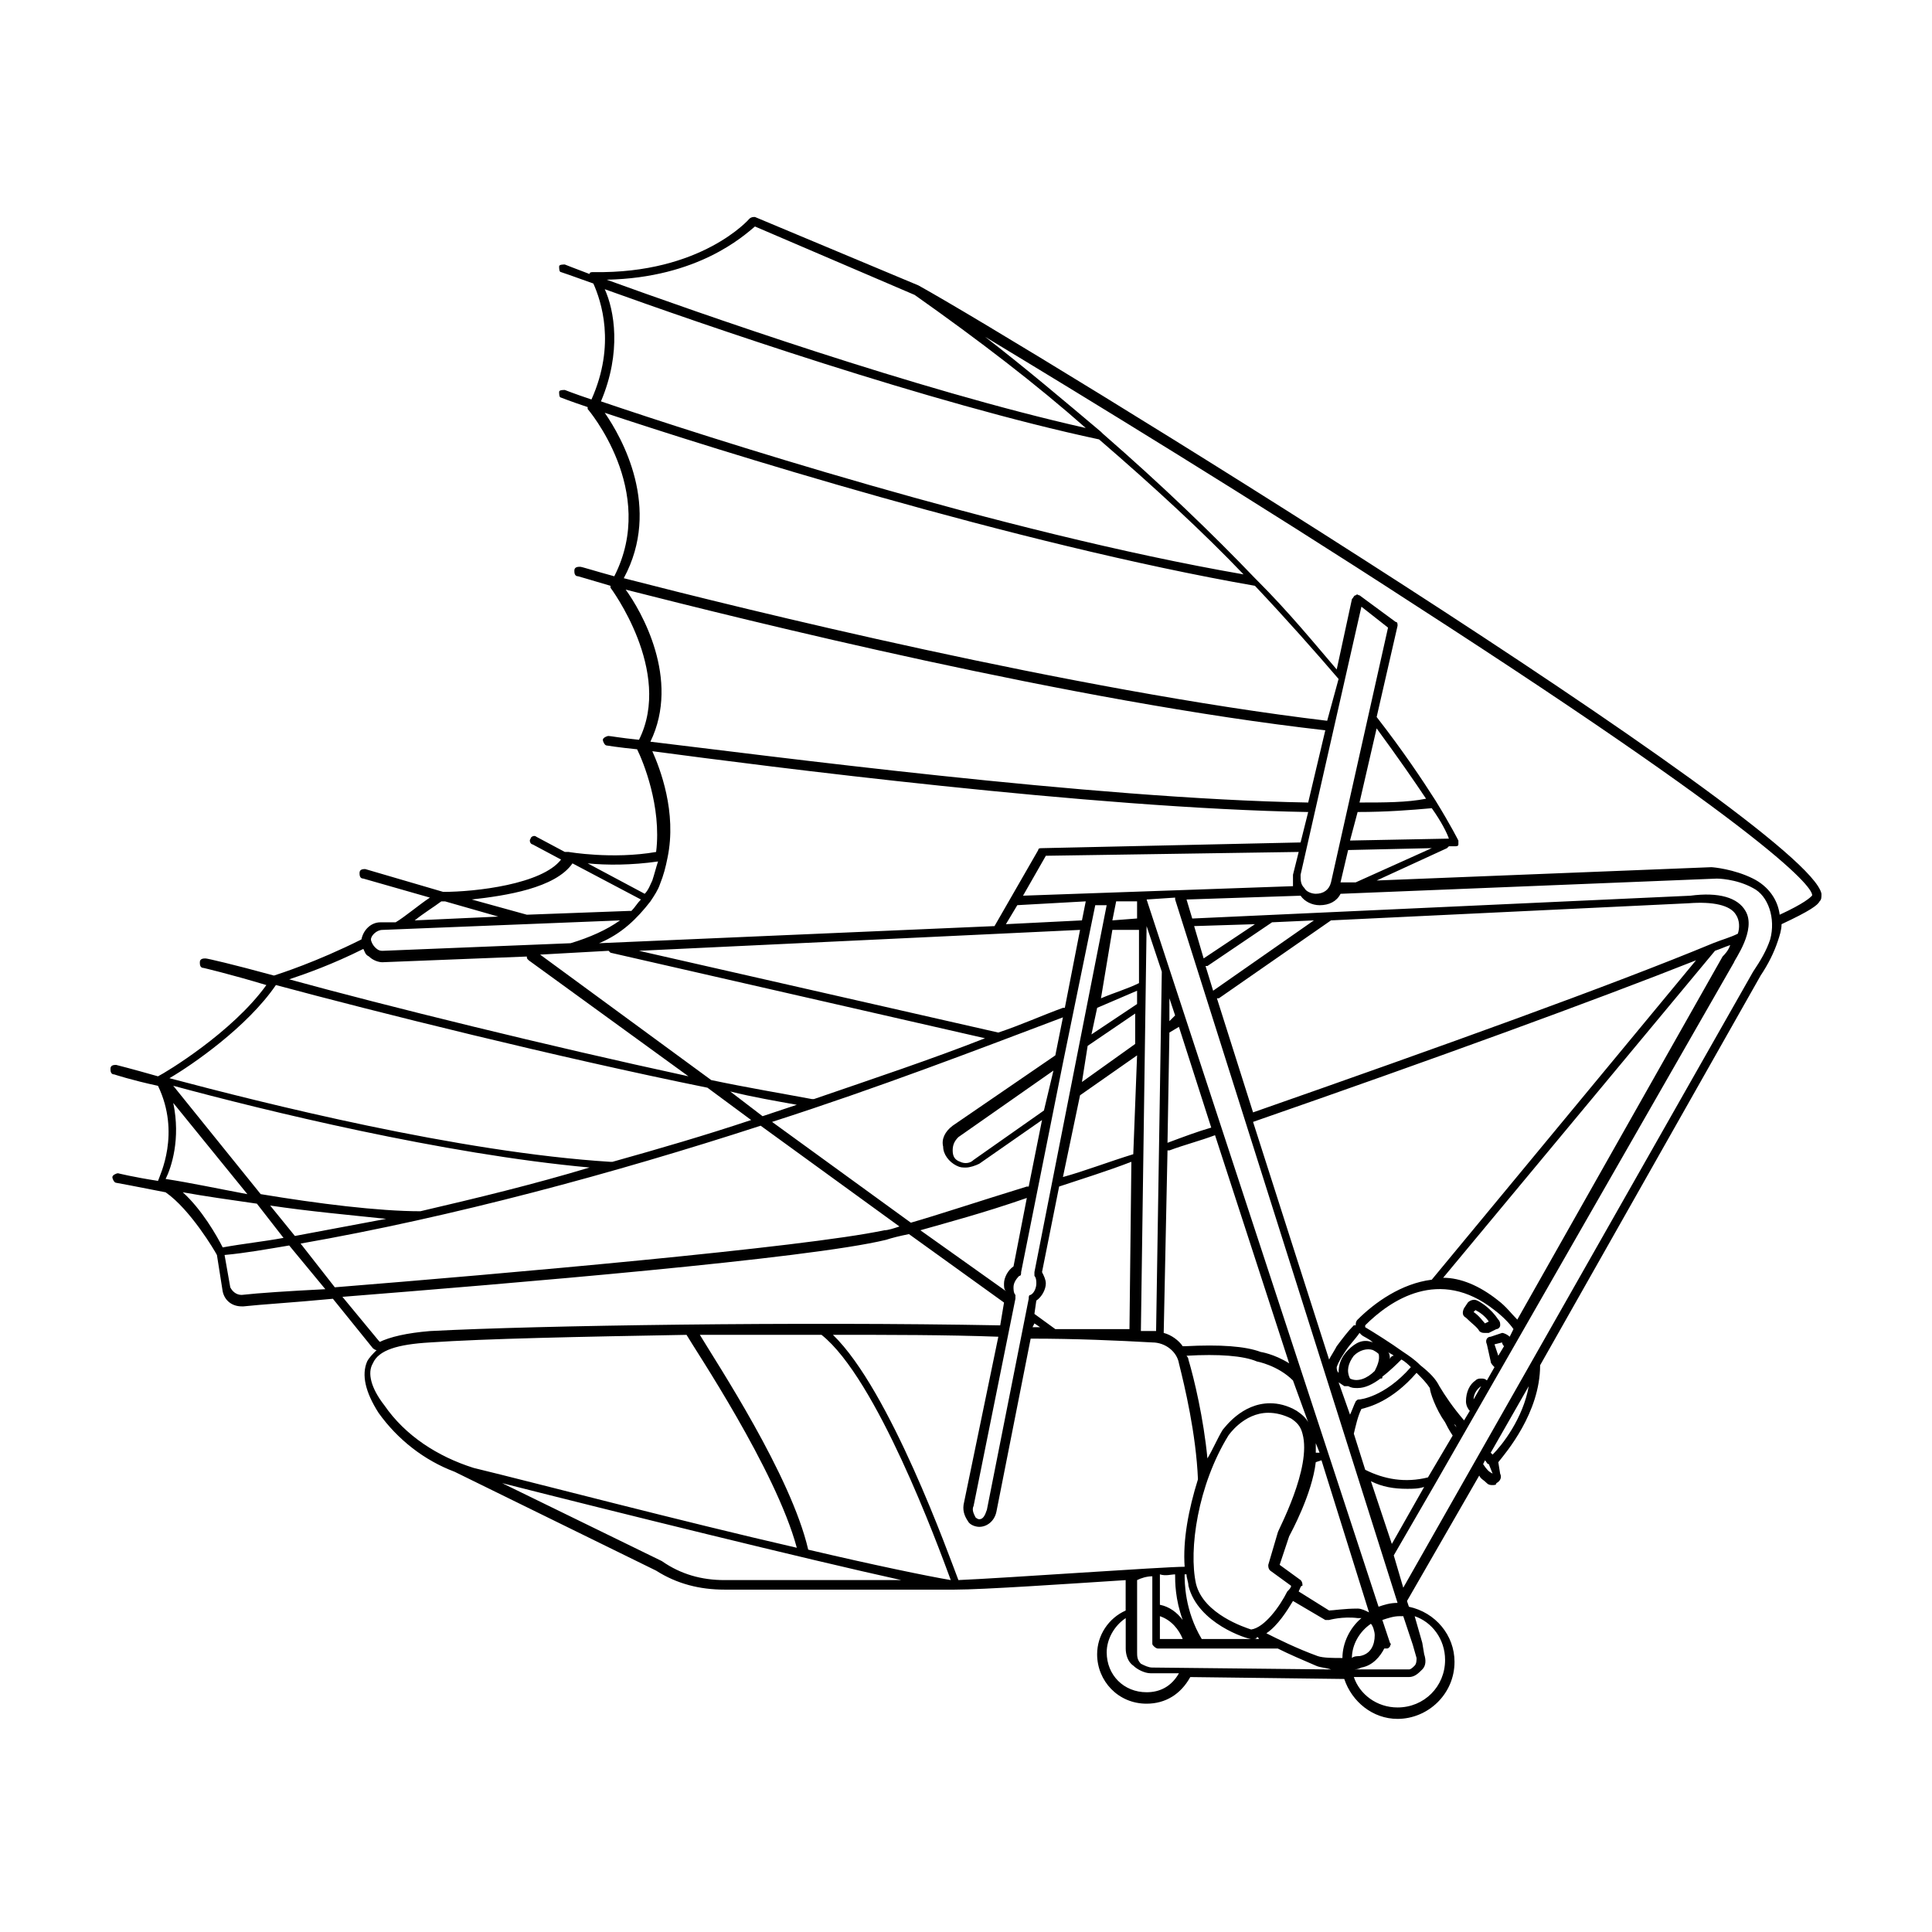 <?xml version="1.0" encoding="UTF-8"?>
<!-- Uploaded to: SVG Repo, www.svgrepo.com, Generator: SVG Repo Mixer Tools -->
<svg fill="#000000" width="800px" height="800px" version="1.1" viewBox="144 144 512 512" xmlns="http://www.w3.org/2000/svg">
 <g>
  <path d="m626.71 380.86c-3.527-18.137-211.1-145.6-239.31-161.22l-43.328-18.137c-0.504 0-1.008 0-1.512 0.504 0 0-12.594 14.609-41.312 14.105-0.504 0-1.008 0-1.008 0.504-4.031-1.512-6.551-2.519-6.551-2.519-0.504 0-1.512 0-1.512 0.504s0 1.512 0.504 1.512c0 0 3.023 1.008 8.566 3.023 2.016 4.535 6.047 16.121-0.504 30.73-4.535-1.512-7.055-2.519-7.055-2.519-0.504 0-1.512 0-1.512 0.504s0 1.512 0.504 1.512c0 0 2.519 1.008 7.055 2.519v0.504s18.641 21.664 7.055 44.336c-5.543-1.512-8.566-2.519-9.07-2.519s-1.512 0-1.512 1.008c0 0.504 0 1.512 1.008 1.512 0 0 3.527 1.008 8.566 2.519v0.504s16.625 22.168 7.559 40.305c-5.039-0.504-7.559-1.008-8.062-1.008s-1.512 0.504-1.512 1.008 0.504 1.512 1.008 1.512c0 0 3.023 0.504 8.062 1.008 1.512 3.023 6.551 15.113 5.039 27.207-11.586 2.016-23.176 0-23.176 0h-1.008l-7.559-4.031c-0.504-0.504-1.512 0-1.512 0.504-0.504 0.504 0 1.512 0.504 1.512l7.559 4.031c-5.039 6.551-22.672 8.566-31.234 8.566l-20.656-6.047c-0.504 0-1.512 0-1.512 1.008 0 0.504 0 1.512 1.008 1.512l17.633 5.039c-3.023 2.016-6.551 5.039-9.07 6.551h-4.031c-2.519 0-4.535 2.016-5.039 4.535-12.09 6.047-21.664 9.07-23.176 9.574-11.082-3.023-17.633-4.535-18.137-4.535s-1.512 0-1.512 1.008c0 0.504 0 1.512 1.008 1.512 0 0 6.551 1.512 16.625 4.535-9.07 12.594-26.703 23.176-28.719 24.184-7.055-2.016-11.082-3.023-11.082-3.023-0.504 0-1.512 0-1.512 1.008 0 0.504 0 1.512 1.008 1.512 0 0 4.535 1.512 11.586 3.023 6.047 12.594 0.504 23.68 0 25.191-6.551-1.008-10.578-2.016-10.578-2.016-0.504 0-1.512 0.504-1.512 1.008s0.504 1.512 1.008 1.512c0 0 5.543 1.008 13.098 2.519 6.551 4.535 13.098 15.617 13.602 16.625l1.512 9.574c0.504 2.519 2.519 4.031 5.039 4.031h0.504c4.535-0.504 13.098-1.008 23.68-2.016l10.578 13.098s0.504 0.504 1.008 0.504c-1.008 1.008-2.016 2.016-2.519 3.023-1.512 3.527-0.504 8.062 3.023 13.602 5.039 7.055 12.09 12.594 20.152 15.617l53.402 26.199c5.543 3.527 11.586 5.039 18.137 5.039h60.961c7.559 0 29.727-1.512 45.344-2.519v8.062c-4.535 2.016-7.559 6.551-7.559 11.586 0 7.055 5.543 13.098 13.098 13.098 5.039 0 9.07-2.519 11.586-7.055l40.809 0.504c2.016 6.047 7.559 10.578 14.105 10.578 8.062 0 15.113-6.551 15.113-15.113 0-7.055-5.039-13.098-12.09-14.609l-0.504-1.512 19.145-33.25c0.504 1.008 1.008 1.008 2.016 2.016 0.504 0.504 1.008 0.504 1.512 0.504 0.504 0 1.008 0 1.008-0.504 1.008-0.504 1.512-1.512 1.008-2.519l-0.492-3.035c2.016-2.519 11.082-13.098 11.082-25.695l58.441-103.28c2.016-3.023 3.527-6.047 4.535-9.07 0.504-1.512 1.008-3.023 1.008-4.535 7.559-3.527 9.574-5.039 10.078-6.047 0.5-0.5 0.5-1 0.5-2.008zm-282.64-176.84 42.32 18.137c17.129 12.09 32.242 23.68 45.344 35.266-44.84-10.078-103.28-30.73-126.96-39.297 24.184-0.5 36.277-11.586 39.297-14.105zm-39.801 16.625c25.191 9.07 86.152 30.23 130.99 39.801 14.609 12.594 27.711 24.688 38.289 35.77-63.984-11.082-143.59-36.777-170.29-45.848 5.543-13.094 3.527-24.18 1.008-29.723zm0 32.75c28.719 9.574 108.82 34.762 172.3 45.848 8.566 9.07 16.121 17.633 22.168 24.688l-3.023 11.082c-67.512-8.062-155.17-29.727-186.41-37.785 10.078-18.641-0.504-37.281-5.039-43.832zm194.98 124.44 2.016-8.566 22.168-0.504-20.152 9.07zm2.519-11.086 2.016-7.559c7.559 0 14.105-0.504 19.648-1.008 2.519 3.527 4.031 6.551 4.535 8.062zm2.516-10.074 4.535-19.648c5.543 7.559 10.078 14.105 13.098 18.641-5.035 1.008-11.082 1.008-17.633 1.008zm-7.555 21.16c-0.504 2.016-2.016 3.023-4.031 3.023-1.008 0-2.519-0.504-3.023-1.512-1.008-1.008-1.008-2.016-1.008-3.527l16.121-71.039 7.055 5.543zm44.336 125.45-1.008-3.023 2.016-0.504c0 0.504 0.504 1.008 0.504 1.008zm3.023-5.039c-0.504-0.504-1.512-1.008-2.016-1.008l-3.023 1.008c-1.008 0-1.512 1.008-1.008 2.016l1.008 4.535c0 0.504 0.504 1.008 1.008 1.512l-2.016 3.527c-0.504-0.504-1.008-0.504-1.512-0.504s-1.008 0-1.512 0.504c-1.512 1.008-2.519 3.023-2.519 5.543 0 1.008 0.504 2.016 1.008 2.519l-1.512 2.519c-3.023-3.527-5.039-6.551-6.551-9.07-1.008-2.016-2.519-3.527-5.039-5.543-1.512-1.512-3.023-2.519-4.535-3.527-3.527-2.519-7.559-5.039-10.078-6.551v-0.504c6.551-6.551 19.648-15.617 34.258-4.031 2.016 1.512 4.031 3.527 5.039 5.039zm-9.574 16.625c0-1.008 0.504-2.519 2.016-3.527zm-27.207 21.664c3.023 1.512 6.047 2.016 9.574 2.016 1.512 0 3.023 0 4.535-0.504l-8.566 15.113zm15.117-1.008c-6.047 1.512-11.586 0.504-16.625-2.016l-3.023-9.574c0.504-2.016 1.008-4.535 2.016-6.551 2.016-0.504 8.062-2.016 14.609-9.574 1.512 1.512 2.519 2.519 3.527 4.031 0 1.008 1.512 5.543 4.031 9.07 0.504 1.008 1.008 2.016 2.016 3.527zm1.008-52.395c-8.062 1.008-15.113 6.047-19.648 10.578-0.504 0.504-0.504 1.008-0.504 1.512h-0.504c-1.512 1.512-3.023 3.527-4.535 5.543-0.504 1.008-1.512 2.519-2.016 3.527l-20.152-62.977c47.863-16.625 90.688-32.242 117.39-42.824zm-21.664 26.195c-1.008-2.016-0.504-4.031 1.008-6.047 1.512-1.512 3.527-2.016 5.039-1.512 1.008 0.504 1.512 1.008 1.512 1.008 0.504 1.512-0.504 3.527-1.008 4.535-2.019 2.016-4.535 3.023-6.551 2.016zm10.578-5.039c0-0.504 0-1.512-0.504-2.016 0.504 0.504 1.008 0.504 1.512 1.008-0.504 0.004-1.008 0.508-1.008 1.008zm-11.082-2.516c-2.016 2.016-2.519 4.031-2.519 6.047-0.504-0.504-0.504-1.008-0.504-1.512 0.504-1.512 1.512-3.023 2.519-4.535 1.008-1.512 2.519-3.023 3.527-4.535l0.504 0.504c0.504 0.504 2.016 1.008 3.023 2.016-2.523-1.008-4.535 0-6.551 2.016zm-1.008 9.57h0.504 0.504c1.008 0.504 1.512 0.504 2.519 0.504 2.016 0 4.031-1.008 6.047-2.519 0.504 0 0.504 0 0.504-0.504 2.016-1.512 4.031-3.527 5.039-4.535 1.008 0.504 2.016 1.512 2.519 2.016-7.055 8.062-13.602 8.566-13.602 8.566-0.504 0-0.504 0-1.008 0.504-0.504 1.008-1.008 2.519-1.512 3.527l-3.023-8.566zm29.723 11.086c0-0.504-0.504-0.504-0.504-1.008 0 0 0.504 0.504 0.504 1.008zm16.121-28.719c-1.512-1.512-3.023-3.527-5.039-5.039-5.039-4.031-10.078-6.047-14.609-6.047l72.043-86.656c1.512-0.504 2.519-1.008 4.031-1.512-0.504 1.512-1.512 2.519-2.016 3.023zm58.445-102.27c-2.016 1.008-4.031 1.512-6.551 2.519-26.703 11.082-71.539 27.207-121.92 44.84l-9.574-30.23h0.504l29.727-20.656 94.715-4.535c6.551-0.504 11.082 0.504 12.594 3.023 1.012 1.512 1.012 3.527 0.508 5.039zm-139.05 15.113-2.016-6.547h0.504l17.129-11.586 11.082-0.504zm-2.516-8.562-2.519-8.566 16.121-0.504zm-47.863-16.625 6.047-10.578 67.004-1.012-1.512 6.047v3.023zm103.28 198.5 1.008 3.527c0 0.504 0 1.512-0.504 2.016-0.504 0.504-1.008 1.008-1.512 1.008h-15.113c1.008 0 1.512 0 2.519-0.504 3.023-0.504 5.039-3.023 6.047-5.039h0.504c0.504 0 0.504 0 1.008-0.504 0-0.504 0.504-0.504 0-1.008l-2.016-6.047c1.512-0.504 3.023-1.008 4.535-1.008h1.008zm-120.41-17.129c-2.519-6.551-18.137-50.383-33.25-64.992 15.113 0 30.23 0 43.832 0.504l-9.07 43.832c-0.504 2.016 0 3.527 1.008 5.039 0.504 1.008 2.016 1.512 3.023 1.512 2.016 0 4.031-1.512 4.535-4.031l9.07-45.848c12.09 0 23.176 0.504 32.242 1.008 3.527 0 6.551 2.519 7.055 5.543 1.512 6.047 4.535 18.641 5.039 30.73-2.519 8.062-4.031 16.121-3.527 23.176-5.547 0-47.867 3.023-59.957 3.527zm-39.801-8.062c-4.535-19.648-24.184-49.375-28.719-56.93h32.242c14.609 11.586 30.73 55.418 34.258 64.992-6.043-1.008-20.652-4.031-37.781-8.062zm-102.78-89.68c-11.082 0-27.207-2.016-42.32-4.535l-23.176-28.719c24.184 6.551 71.539 18.137 110.34 21.664-15.117 4.539-29.727 8.066-44.84 11.59zm-9.07 2.016c-8.062 1.512-16.121 3.023-24.184 4.535l-6.551-8.062c10.078 1.512 21.164 2.519 30.734 3.527zm99.25-24.684 36.777 26.703c-1.512 0.504-3.023 1.008-4.031 1.008-21.16 4.535-101.77 11.586-145.6 15.113l-9.066-11.59c40.305-7.055 83.129-18.641 121.92-31.234zm3.023-1.008c28.215-9.07 54.41-19.145 77.082-27.711l-2.016 10.078-27.207 18.641c-2.016 1.512-3.023 3.527-2.519 5.543 0 2.016 1.512 4.031 3.527 5.039 1.008 0.504 1.512 0.504 2.519 0.504 1.008 0 2.519-0.504 3.527-1.008l16.625-11.586-3.527 17.633h-0.504c-13.098 4.031-23.68 7.559-30.73 9.574zm-43.328-45.344 0.504 0.504 99.25 22.672c-14.105 5.543-29.223 10.578-45.344 16.121h-0.504c-8.062-1.512-17.129-3.023-26.703-5.039l-45.344-33.25zm108.32-12.094 18.137-1.008-1.008 5.039-20.152 1.008zm4.535 110.84 1.512 1.008h-2.016zm5.539 1.512-5.543-4.031 0.504-3.527c1.512-1.008 2.519-3.023 2.519-4.535 0-1.008-0.504-2.016-1.008-3.023l4.535-22.672c6.047-2.016 12.594-4.031 19.145-6.551l-0.504 44.336c-5.539 0.004-12.09 0.004-19.648 0.004zm20.656-46.352c-6.551 2.016-13.098 4.535-18.641 6.047l4.535-21.664 15.113-10.578zm-5.539-59.449h7.055v14.105c-3.023 1.512-6.551 2.519-10.078 4.031zm-4.031 20.656c3.527-1.512 7.055-3.023 10.578-4.535v3.527l-12.09 8.062zm-2.519 10.078 12.594-8.566v8.062l-14.105 10.078zm13.098-33.758-6.551 0.504 1.008-5.039h5.543zm-27.203 93.711v1.008c0.504 0.504 0.504 1.512 0.504 2.016 0 1.008-0.504 2.519-1.512 3.023-0.504 0-0.504 0.504-0.504 1.008l-11.082 55.922c-0.504 1.512-1.008 2.519-2.016 2.519-0.504 0-1.008-0.504-1.008-0.504-0.504-1.008-1.008-2.016-0.504-3.023l11.082-54.914v-1.008c-0.504-0.504-0.504-1.512-0.504-2.016 0-1.008 0.504-2.016 1.512-3.023 0.504 0 0.504-0.504 0.504-1.008l11.082-55.418 8.566-41.816h3.023zm2.519-42.824-18.641 13.098c-1.008 1.008-2.519 1.008-3.527 0.504-1.512-0.504-2.016-1.512-2.016-3.023 0-1.512 0.504-2.519 1.512-3.527l25.191-17.633-2.519 10.582v0zm9.57-47.863-4.031 20.656h-0.504c-5.543 2.016-11.082 4.535-17.129 6.551l-95.219-21.664zm-75.066 46.352c-3.023 1.008-6.047 2.016-9.07 3.023l-8.566-6.551c6.047 1.512 12.094 2.519 17.637 3.527zm60.961 24.688-3.527 18.137c-1.512 1.008-2.519 3.023-2.519 4.531 0 1.008 0 1.512 0.504 2.016l-22.672-16.121c7.055-2.016 16.625-4.535 28.215-8.562zm64.488 98.746 5.543 4.031c0 0.504-0.504 1.008-1.008 1.512-2.016 4.031-6.047 9.574-9.574 10.078-1.512-0.504-12.594-4.031-14.609-12.09-2.016-9.07 0.504-26.199 8.566-39.297 0 0 4.031-6.047 10.578-6.047 2.016 0 4.031 0.504 6.047 1.512 1.512 1.008 2.519 2.016 3.023 4.031 2.519 9.07-6.551 25.695-6.551 26.199l-2.519 8.566c0 0.496 0 1 0.504 1.504zm-25.191 1.008c0 2.016 0 6.551 2.016 12.09-1.512-2.016-3.527-3.527-6.047-4.031v-8.062c1.512 0.508 3.023 0.004 4.031 0.004zm-4.031 11.082c3.023 1.008 5.039 3.527 6.047 6.047h-6.047zm11.086 6.047c-4.535-7.559-4.535-15.113-4.535-17.129h0.504c0 1.008 0.504 2.016 0.504 3.023 2.519 10.078 15.617 14.105 16.625 14.105h0.504c0.504 0 1.008 0 1.008-0.504 0 0 0.504 0 0.504 0.504zm17.129-1.512c3.023-2.016 5.543-6.047 7.055-8.566l8.566 5.039h1.008s3.527-1.008 7.559-0.504h1.008c-3.023 2.519-5.039 6.551-5.039 10.578-2.519 0-5.039 0-6.551-0.504-5.547-2.012-10.582-4.531-13.605-6.043zm28.715 0.504c0 2.519-1.008 5.039-4.031 5.543-0.504 0-1.512 0-2.016 0.504 0-3.527 2.016-7.055 5.039-9.07 0.504 0.504 1.008 2.016 1.008 3.023zm-1.512-6.047c-1.008-0.504-2.016-1.008-3.023-1.008-3.527 0-6.551 0.504-7.559 0.504l-8.062-5.039c0.504-1.008 0.504-1.512 1.008-1.512 0-0.504 0-1.008-0.504-1.512l-5.543-4.031 2.519-7.559c0.504-1.008 6.047-11.082 7.055-19.648l1.512-0.504 12.598 40.309c0.504-0.504 0.504-0.504 0 0zm-14.105-42.32v-2.519l1.008 2.519zm-5.039-11.082c-2.519-1.512-5.039-2.016-7.055-2.016-7.559 0-12.09 6.551-12.594 7.055-1.512 2.519-2.519 5.039-4.031 7.559-1.008-10.578-3.527-21.16-5.039-26.199 0-0.504-0.504-1.008-0.504-1.008 8.566-0.504 15.113 0 18.641 1.512 0 0 5.543 1.008 9.574 5.039l4.031 11.082c-0.504-1.008-1.512-2.016-3.023-3.023zm-9.57-15.617c-4.031-1.512-10.578-2.016-20.152-1.512h-0.504c-1.008-1.512-3.023-3.023-5.039-3.527l1.008-48.367h0.504c4.031-1.512 8.062-2.519 12.09-4.031l19.648 60.457c-4.027-2.516-7.555-3.019-7.555-3.019zm-24.688-55.422 0.504-29.223 2.519-1.512 8.566 26.703c-3.527 1.008-7.559 2.519-11.59 4.031zm0.504-32.242v-6.047l1.512 4.535zm-3.527 82.121c-0.504 0-0.504 0 0 0h-4.031l1.512-107.31 4.031 12.09zm-140.56-196.48c31.738 8.062 118.39 29.727 185.4 37.281l-4.535 19.145c-57.434-1.008-144.59-12.594-174.32-16.121 8.059-16.629-2.519-34.766-6.551-40.305zm7.055 42.82c30.23 4.031 116.38 15.113 173.81 16.121l-2.016 8.062-68.516 1.512c-0.504 0-1.008 0-1.008 0.504l-11.586 20.152-104.79 4.535c6.047-2.519 10.078-6.551 13.602-11.082 1.008-1.512 2.016-3.023 2.519-4.535 1.008-2.519 1.512-4.535 2.016-7.055 2.516-12.09-2.016-23.68-4.031-28.215zm1.512 29.223c-0.504 1.512-1.008 3.527-1.512 5.039-0.504 1.008-1.008 2.519-2.016 3.527l-15.113-8.062c5.035 0.504 11.586 0.504 18.641-0.504zm-22.672 0.504 18.137 9.574c-1.008 1.008-1.512 2.016-2.519 3.023h-0.504l-27.207 1.008-14.609-4.035c9.07-1.004 22.168-3.019 26.703-9.57zm-34.766 10.074h1.008l14.105 4.031-22.164 1.008c2.519-2.016 5.039-3.527 7.051-5.039zm-15.617 7.559 62.977-2.519c-3.527 2.519-8.062 4.535-13.098 6.047l-49.879 2.016c-1.008 0-1.512-0.504-2.016-1.008-0.504-0.504-1.008-1.512-1.008-2.016 0-1.008 1.512-2.519 3.023-2.519zm-5.039 5.039c0.504 1.008 0.504 1.512 1.512 2.016 1.008 1.008 2.519 1.512 3.527 1.512l38.289-1.512c0 0.504 0 0.504 0.504 1.008l42.32 30.73c-37.281-8.062-80.105-18.641-105.8-25.695 4.535-1.508 11.59-4.027 19.648-8.059zm-23.172 9.57c26.199 7.055 74.562 19.145 114.36 27.207l11.586 8.566c-12.09 4.031-24.184 7.559-36.777 11.082h-0.504c-40.305-2.519-92.195-15.617-116.88-22.168 6.047-3.527 20.656-13.602 28.215-24.688zm-29.223 51.391c1.512-3.023 4.031-10.578 2.016-20.152l19.648 24.184c-8.062-1.512-15.113-3.023-21.664-4.031 0.504 0 0.504 0 0 0zm4.535 3.527c5.543 1.008 12.594 2.016 19.648 3.023l7.055 9.07c-5.543 1.008-10.578 1.512-16.121 2.519-1.516-3.027-5.543-10.082-10.582-14.613zm15.617 27.203c-1.512 0-2.519-1.008-3.023-2.016l-1.512-8.566c5.543-0.504 11.082-1.512 17.129-2.519l9.574 11.586c-10.078 0.508-17.633 1.012-22.168 1.516zm36.273 12.094-9.574-11.586c44.336-3.527 123.43-10.078 144.09-15.113 1.512-0.504 3.527-1.008 6.047-1.512l25.191 18.137-1.008 6.047c-53.402-1.008-122.43 0-151.14 1.512-6.047 0.504-10.578 1.512-13.602 3.023 0.504-0.004 0.504-0.004 0-0.508zm1.512 17.129c-3.527-4.535-4.535-8.566-3.023-11.082 1.512-3.527 6.551-5.039 15.113-5.543 14.609-1.008 39.801-1.512 68.016-2.016 2.016 3.527 23.68 35.77 29.223 56.426-30.73-7.055-69.023-17.129-85.648-21.16-9.57-3.023-18.137-8.562-23.68-16.625zm90.184 46.352c-6.047 0-11.586-1.512-16.625-5.039l-42.32-20.656c29.727 7.559 80.609 20.152 105.8 25.695zm113.36-1.008v17.633c0 0.504 0 0.504 0.504 1.008 0 0 0.504 0.504 1.008 0.504h31.738c3.023 1.512 6.551 3.023 10.078 4.535 1.008 0.504 2.519 0.504 4.031 1.008l-47.359-0.504c-1.008 0-2.016-0.504-3.023-1.008-1.008-1.008-1.008-2.016-1.008-3.023v-19.145c1.008-0.504 2.519-1.008 4.031-1.008zm-1.512 30.73c-6.047 0-10.578-4.535-10.578-10.578 0-3.527 2.016-7.055 5.039-9.07v8.062c0 1.512 0.504 3.527 2.016 4.535 1.008 1.008 3.023 2.016 4.535 2.016h7.559c-2.019 3.523-5.043 5.035-8.57 5.035zm79.098-8.562c0 7.055-5.543 12.594-12.594 12.594-5.543 0-10.078-3.527-11.586-8.062h14.609c1.512 0 2.519-1.008 3.527-2.016 1.008-1.008 1.008-2.519 0.504-4.031l-0.504-3.019-2.016-7.055c4.535 1.512 8.059 6.047 8.059 11.59zm-12.594-15.117c-2.016 0-3.527 0.504-5.039 1.008l-20.152-61.465-41.312-125.95 7.559-0.504v0.504l58.945 186.41c0.504 0 0.504 0 0 0zm22.672-36.777 0.504-1.008c0.504 0.504 0.504 1.008 1.008 1.008l1.008 2.519c-1.008-0.504-1.512-1.008-2.519-2.519zm2.519-2.519-0.504-0.504 10.078-17.633c-1.516 8.566-7.055 15.617-9.574 18.137zm73.555-136.53c-1.008 3.023-2.519 5.543-4.535 8.566l-92.699 163.23-2.519-8.566 11.082-19.145 79.098-138.04c0-0.504 6.047-8.566 3.023-13.602-2.016-3.527-7.055-5.039-14.609-4.031l-132 6.047-1.512-5.039 30.23-1.008c1.008 1.512 3.023 2.519 5.039 2.519 2.519 0 4.535-1.008 5.543-3.023l99.754-4.031s5.039 0 9.574 2.519c4.027 2.016 6.043 8.059 4.531 13.602zm11.086-11.586c-0.504 0.504-2.016 2.016-8.566 5.039-0.504-4.031-3.023-7.559-7.055-9.574-5.039-2.519-10.578-3.023-11.082-3.023l-88.672 3.527 18.641-8.566s0.504-0.504 0.504-0.504h1.512c0.504 0 1.008 0 1.008-0.504v-1.008s-2.016-4.031-6.047-10.578c-3.527-5.543-8.566-13.098-15.617-22.168l5.543-24.184c0-0.504 0-1.008-0.504-1.008l-9.574-7.055c-0.504 0-0.504-0.504-1.008 0-0.504 0-0.504 0.504-1.008 1.008l-4.031 18.641c-6.047-7.055-12.594-15.113-21.16-23.68l-0.504-0.504c-11.082-11.586-24.688-24.688-40.305-38.289 0 0-0.504-0.504-0.504-0.504-9.574-8.062-19.648-16.625-30.73-25.191 26.703 16.121 72.043 43.832 113.86 71.039 102.28 66 105.8 76.078 105.3 77.086z"/>
  <path d="m535.52 488.67c-1.008-0.504-2.016 0-2.519 0.504l-1.008 1.512c-0.504 1.008-0.504 2.016 0.504 2.519 1.512 1.512 3.023 2.519 3.527 3.527 0.504 0.504 1.008 0.504 1.512 0.504h1.008l2.016-1.008c0.504 0 1.008-0.504 1.008-1.008s0-1.008-0.504-1.512c-2.016-3.023-4.535-4.535-5.543-5.039zm2.016 6.047c-0.504-0.504-1.512-2.016-3.023-3.023l0.504-0.504c1.008 0.504 2.519 1.512 3.527 3.023z"/>
 </g>
</svg>